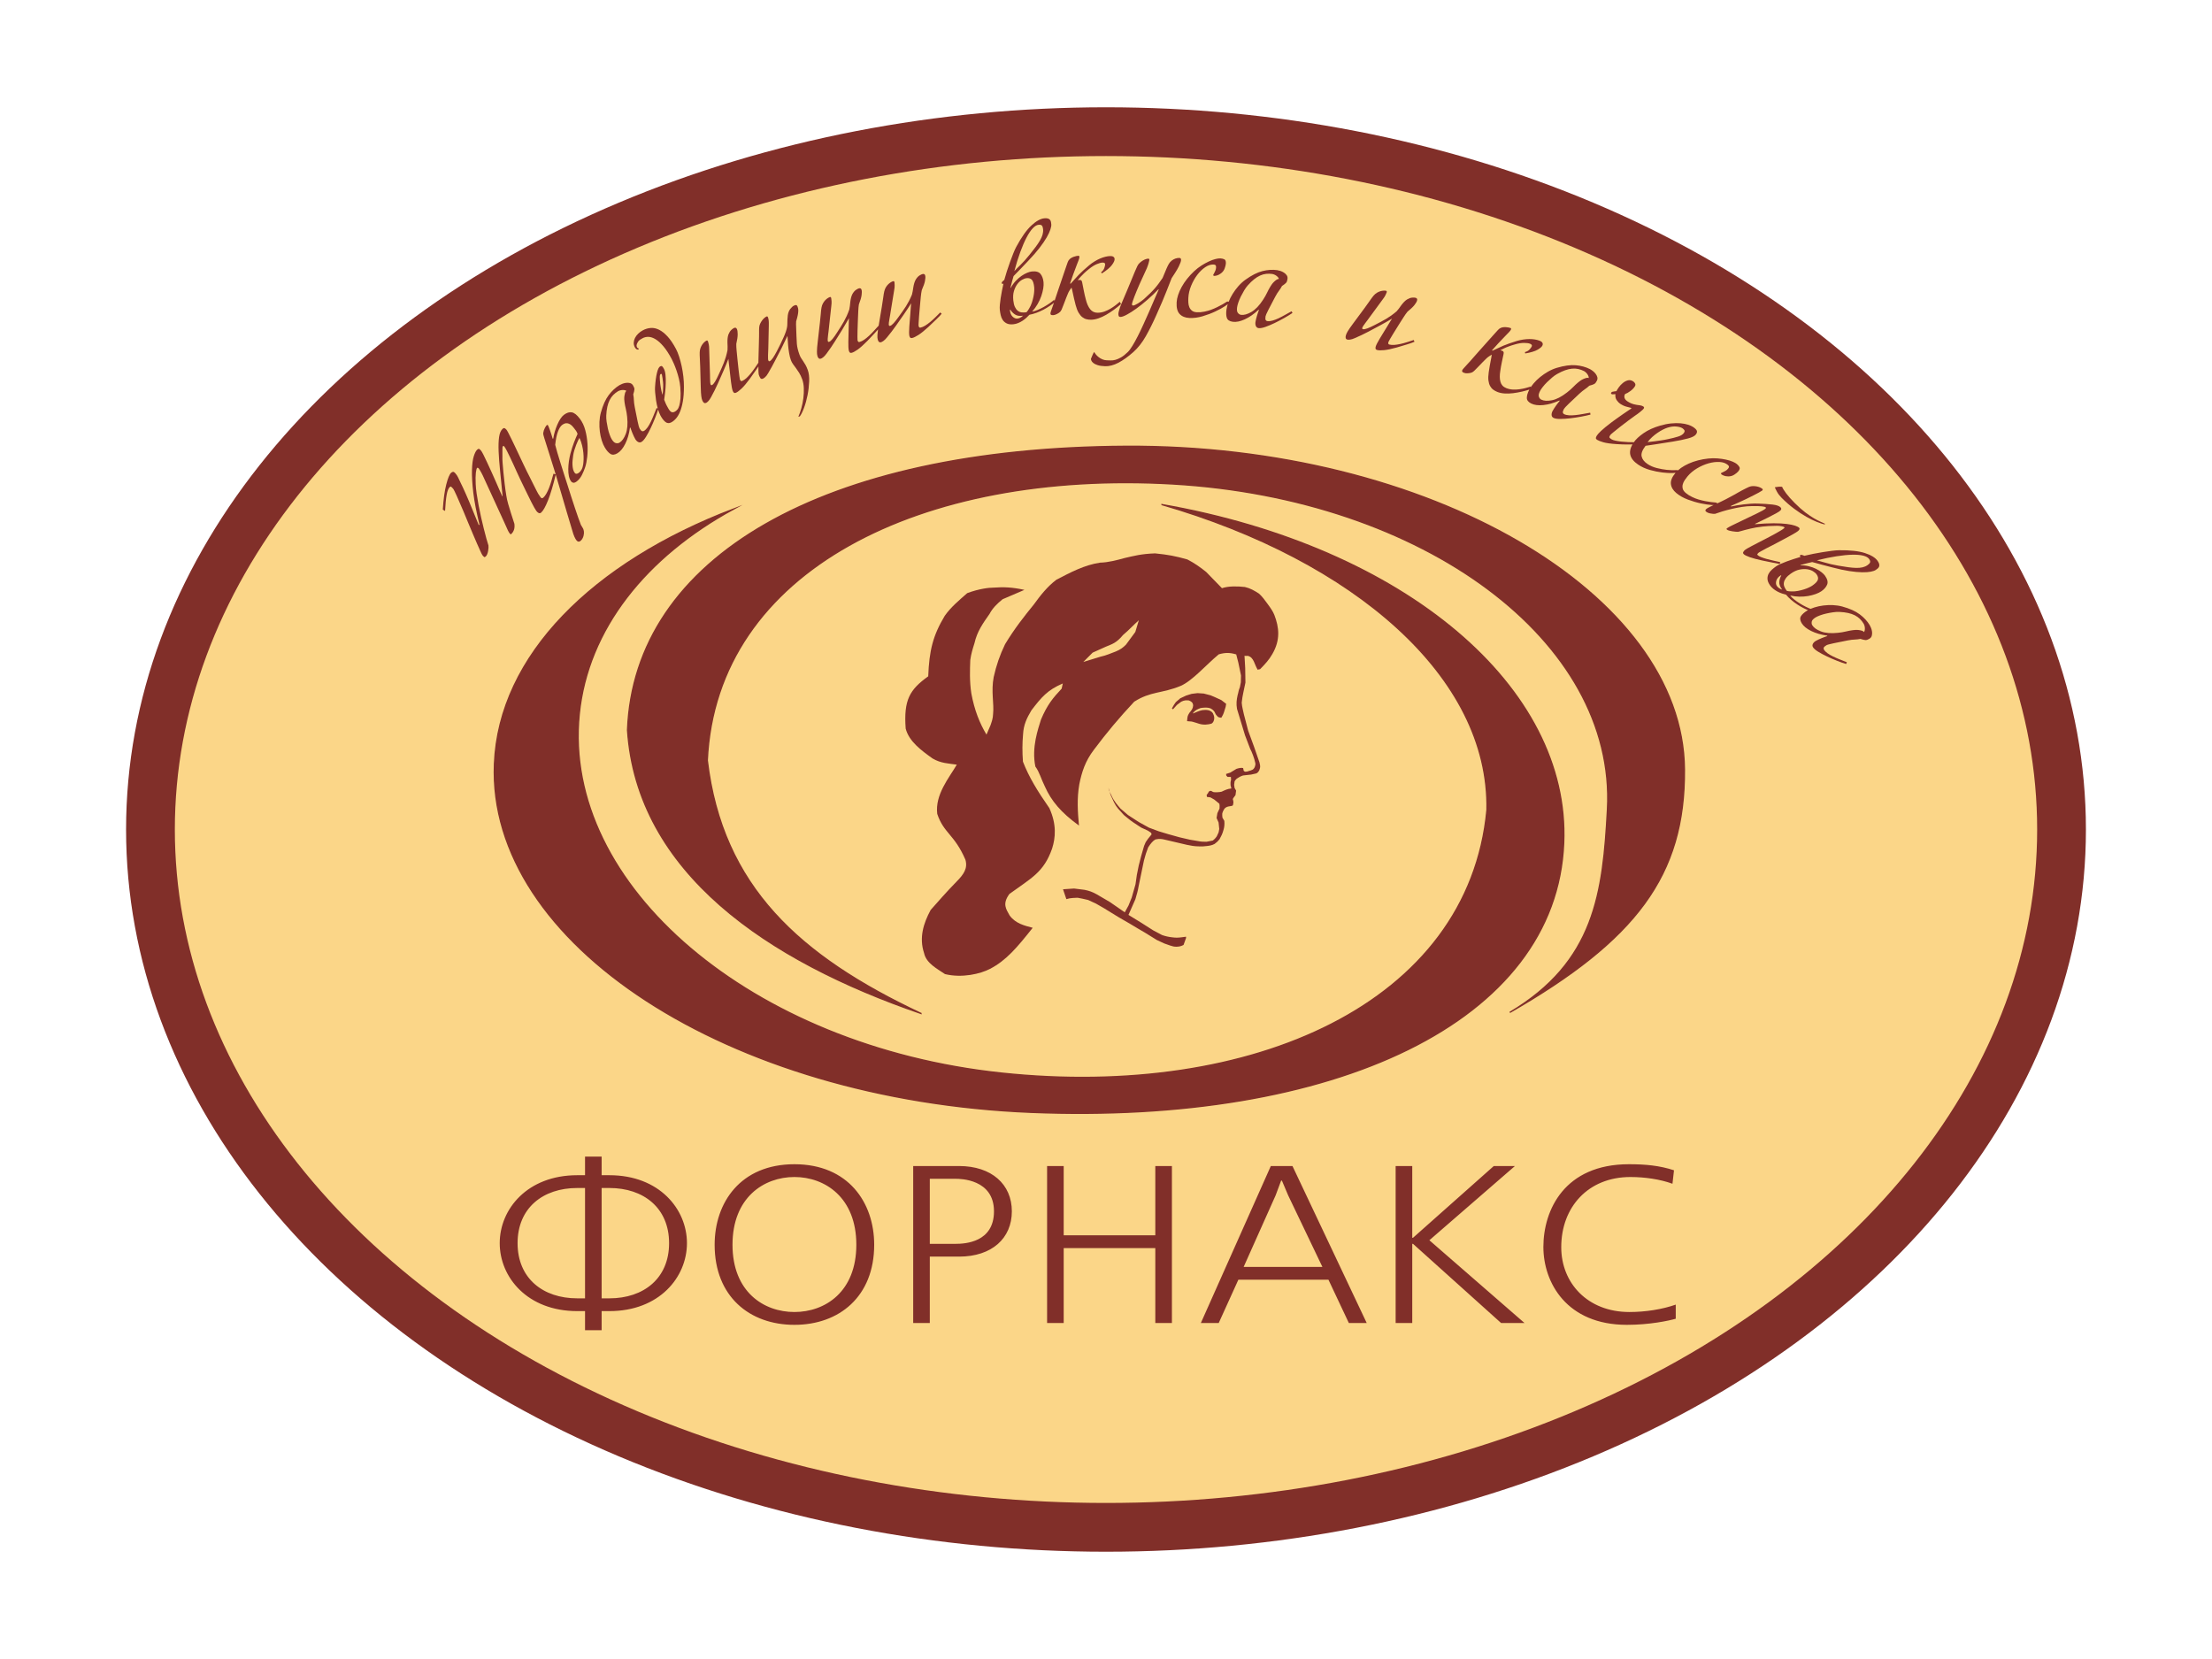 <?xml version="1.0" encoding="UTF-8"?>
<!DOCTYPE svg PUBLIC "-//W3C//DTD SVG 1.1//EN" "http://www.w3.org/Graphics/SVG/1.1/DTD/svg11.dtd">
<!-- Creator: CorelDRAW 2018 (64-Bit) -->
<svg xmlns="http://www.w3.org/2000/svg" xml:space="preserve" version="1.1" style="shape-rendering:geometricPrecision; text-rendering:geometricPrecision; image-rendering:optimizeQuality; fill-rule:evenodd; clip-rule:evenodd"
viewBox="0 0 472400 354300"
 xmlns:xlink="http://www.w3.org/1999/xlink">
 <defs>
  <style type="text/css">
   <![CDATA[
    .str1 {stroke:#812F29;stroke-width:281;stroke-miterlimit:22.926}
    .str0 {stroke:#812F29;stroke-width:10415;stroke-miterlimit:22.926}
    .fil1 {fill:#812F29}
    .fil0 {fill:#FBD688}
    .fil2 {fill:#812F29;fill-rule:nonzero}
   ]]>
  </style>
 </defs>
 <g>
  <g id="_2048389270176">
   <ellipse class="fil0 str0" cx="236200" cy="177150" rx="204067" ry="149031"/>
   <path class="fil1" d="M124941 247007l0 3974 -1669 0c-10639,0 -16551,7234 -16551,14511 0,7281 5912,14512 16551,14512l1669 0 0 4081 3546 0 0 -4081 1666 0c10643,0 16555,-7231 16555,-14512 0,-7277 -5912,-14511 -16555,-14511l-1666 0 0 -3974 -3546 0zm0 30269l-1669 0c-7308,0 -12736,-4262 -12736,-11784 0,-7518 5428,-11780 12736,-11780l1669 0 0 23564zm3546 -23564l1666 0c7309,0 12739,4262 12739,11780 0,7522 -5430,11784 -12739,11784l-1666 0 0 -23564zm24133 12118c0,11061 7471,17105 17036,17105 9568,0 17039,-6044 17039,-17105 0,-9006 -5537,-17195 -17039,-17195 -11502,0 -17036,8189 -17036,17195zm3815 0c0,-10059 6665,-14465 13221,-14465 6559,0 13224,4406 13224,14465 0,10055 -6665,14367 -13224,14367 -6556,0 -13221,-4312 -13221,-14367zm38590 -16811l0 33525 3547 0 0 -14177 6234 0c7043,0 11286,-3928 11286,-9674 0,-5746 -4299,-9674 -11286,-9674l-9781 0 0 0zm3547 2728l5537 0c966,0 8168,50 8168,6946 0,6609 -6128,6943 -8168,6943l-5537 0 0 -13889zm25048 -2728l0 33525 3546 0 0 -15999 19564 0 0 15999 3547 0 0 -33525 -3547 0 0 14799 -19564 0 0 -14799 -3546 0zm47780 0l-14942 33525 3815 0 4193 -9243 19242 0 4353 9243 3815 0 -15854 -33525 -4622 0 0 0zm2365 3112l1341 3162 7312 15277 -16824 0 6828 -15277 1181 -3162 162 0zm24292 -3112l0 33525 3547 0 0 -16908 162 0 18811 16908 5000 0 -20317 -17673 18273 -15852 -4515 0 -17252 15324 -162 0 0 -15324 -3547 0zm59820 29597c-2850,1006 -6449,1581 -9890,1581 -8974,0 -14564,-6227 -14564,-13842 0,-8571 5749,-14990 14780,-14990 3062,0 6343,479 8974,1438l325 -2875c-3065,-1006 -6074,-1294 -9621,-1294 -13758,0 -18273,9771 -18273,17674 0,7568 4943,16627 17842,16627 4837,0 8924,-872 10427,-1303l0 -3016z"/>
   <path class="fil1 str1" d="M248168 107769c52064,9130 87130,39127 85777,72231 -1566,38347 -49115,60192 -113781,57551 -64666,-2640 -116131,-36072 -114565,-74418 947,-23176 21058,-42981 51092,-54439 -18673,10180 -31163,25600 -32994,43839 -3677,36588 36869,71019 90258,76650 53389,5628 99735,-14827 103607,-56208 603,-28506 -28520,-53361 -69394,-65207l0 1z"/>
   <path class="fil1 str1" d="M196675 216428c-32706,-11246 -60619,-30069 -62654,-60520 1407,-36819 41675,-60245 106391,-60595 64716,-346 119037,31435 119315,69007 169,22707 -10471,36475 -37294,51895 18164,-10805 19911,-25485 20864,-43402 1915,-35947 -39265,-66369 -92861,-69456 -53595,-3085 -97507,18392 -99388,59032 3206,26976 19761,41859 45627,54039z"/>
   <path class="fil1" d="M264010 139753l453 1775 569 2722 -34 1453 -200 1034c-347,819 -294,1140 -482,1681 -231,1047 -334,1853 -137,2981l1712 5634 1109 2909c329,572 888,2000 1097,3050 35,315 -22,493 -103,737 -37,160 -240,485 -453,625l-447 188 -800 240 -393 25c-216,-109 -232,-137 -297,-206l-116 -575c-400,-118 -1012,38 -1431,172l-1319 803c-362,135 -540,191 -893,285l47 353 275 278 706 9c19,213 19,413 37,622 -131,362 -131,728 -115,1090l175 744 -606 103c-410,119 -672,210 -1016,375l-444 210c-365,128 -1590,175 -1828,68l-403 -231 -284 3c-366,135 -181,294 -694,856l60 422 749 103 813 460 1090 887 57 372 -19 672 -456 975 -172 1031 428 962 144 1388 -138 725 -394 853 -287 372c-153,190 -344,343 -556,515l-1356 266c-563,9 -1247,-22 -1810,-150l-1706 -291 -2237 -516 -2462 -687 -1969 -591 -2103 -784 -2175 -1203 -2293 -1490 -1606 -1375c-456,-503 -634,-766 -953,-1150 -378,-516 -641,-913 -881,-1447 -225,-428 -407,-875 -628,-1300l-116 -575 459 1547 744 1606c287,541 534,941 859,1319l1247 1384c650,494 1140,984 1931,1512l1737 1147 1444 666 688 453 118 340 -747 916 -515 744 -344 803 -628 2177 -516 2007 -403 2006 -287 2006 -800 2809 -688 1718 -803 1463 -3181 -2197 -2802 -1640c-954,-535 -1650,-769 -2603,-963l-2244 -281 -2362 162 718 2107 688 -172 715 -82 1003 -46 1041 203 1200 275 1684 778 1722 993 3003 1844 2684 1559 1656 994 1387 809 2525 1563 1572 734 1319 465c521,154 728,241 1315,244 587,-28 922,-78 1512,-381l532 -1475 0 -284 -922 122c-863,106 -1259,109 -2081,3 -709,-75 -1416,-235 -2125,-482l-1884 -999 -2644 -1682 -2640 -1621 1475 -3341c334,-1146 531,-1800 706,-2846l1122 -5416c256,-1015 531,-1890 909,-2827 519,-800 1034,-1422 1553,-1685 838,-184 1316,-109 1975,44l4759 1112c900,188 1562,316 2525,325 662,32 1184,4 1806,-84 547,-69 1012,-141 1578,-447 443,-328 731,-597 1034,-984 366,-659 634,-1181 841,-1959 196,-609 253,-1197 193,-1963 -137,-231 -272,-465 -406,-696 -63,-285 -28,-566 -44,-847 119,-500 206,-581 425,-991 197,-296 569,-484 875,-543 200,-47 512,-85 713,-128 118,-25 215,-60 274,-147l104 -569 -44 -403 -88 -325c3,-147 382,-572 572,-856l131 -966 -321 -562 -100 -669 100 -763c147,-231 287,-400 475,-571 456,-300 812,-504 1337,-669l1719 -191 856 -190c384,-53 572,-213 859,-669 122,-353 266,-631 191,-1144 -63,-450 -169,-759 -285,-1050l-956 -2768 -1297 -3550 -921 -3515c-153,-825 -385,-1447 -460,-2469 147,-1568 528,-2859 794,-4287l-50 -3112 -147 -2625c481,100 78,13 688,22 1362,284 1443,2009 2165,3012 134,-219 428,-34 559,-250 966,-975 1860,-1947 2528,-3140 1775,-3044 1447,-5715 435,-8353 -288,-743 -835,-1531 -1416,-2318 -581,-788 -1156,-1616 -1862,-2237 -972,-632 -1856,-1150 -3012,-1416 -1635,-181 -3485,-219 -4900,253l-3372 -3465c-1296,-1050 -2596,-1944 -4018,-2675 -2603,-731 -4081,-1009 -6896,-1294 -3056,113 -4509,547 -6444,978 -1762,482 -3565,963 -5287,1000 -3356,497 -6308,2072 -9343,3650 -1962,1478 -3443,3393 -4805,5271 -2132,2631 -4100,5106 -6153,8497 -1128,2340 -1859,4477 -2431,7015 -587,3043 103,5727 -125,7808 -25,1106 -325,1772 -550,2478l-866 2006c-1437,-2415 -2559,-5149 -3237,-8809 -394,-2615 -306,-4952 -222,-7130 178,-1309 516,-2381 891,-3569 566,-2518 1772,-4193 3222,-6271 687,-1269 1574,-2140 2784,-3128l4668 -2003c-2631,-572 -4400,-640 -6621,-478 -863,-9 -3050,222 -5603,1178 -1637,1453 -3475,2947 -4793,4840 -2537,4228 -3316,7415 -3531,12924 -3956,2838 -5265,5037 -4815,11159 712,2768 3387,4696 5740,6384 1778,1053 3478,1068 5177,1321 -1659,2838 -4680,6397 -4177,10515 1396,4168 3668,4337 6021,9793 534,1843 -378,3134 -1887,4662 -2178,2218 -3878,4200 -5537,6056 -1535,2840 -2510,5918 -1403,9236 471,2185 2865,3366 4459,4466 3690,903 7621,-78 9586,-1100 3478,-1794 5793,-4550 9149,-8787 -1718,-462 -3640,-884 -4921,-2625 -737,-1347 -1637,-2453 -53,-4602 4706,-3425 7330,-4606 9112,-9675 740,-2324 1003,-5171 -582,-8658 -2549,-3669 -4337,-6575 -5640,-9921 -153,-2097 -147,-3875 22,-5812 113,-2091 800,-3484 1784,-5147 2153,-2821 3466,-4362 6703,-5740l-241 1106c-1834,1959 -3065,3400 -4415,6603 -603,1981 -2047,5924 -1203,10030 891,1206 1262,2737 2034,4265 1369,3075 3422,5547 7278,8340 -253,-2865 -469,-5727 78,-8830 525,-2578 1247,-4918 3131,-7378 2706,-3615 5396,-6827 8590,-10242 3502,-2244 5927,-1725 9911,-3369 2516,-1087 5431,-4496 8146,-6746 1428,-397 2360,-391 3725,15l0 1zm-28954 482c1141,-238 2200,-716 3260,-1113 956,-403 1515,-809 2152,-1453l1994 -2706c250,-834 500,-1665 747,-2500 -1150,1022 -2141,2128 -3372,3150 -1428,1737 -2375,1950 -3640,2484l-2850 1281 -1993 1994 3702 -1138 0 1z"/>
   <path class="fil1" d="M250274 151296l428 -753 412 -600 935 -803 1247 -587 1174 -369 1272 -159 1331 90 1475 384 1053 450 1231 569c344,263 688,528 1031,791l-112 649c-119,385 -219,769 -359,1157 -213,640 -372,775 -560,1165 -309,-25 -500,-50 -753,-212 -184,-231 -450,-460 -531,-697 -175,-394 -325,-687 -981,-1066 -441,-165 -756,-196 -1250,-184 -316,13 -622,28 -934,97 -731,278 -1010,419 -1428,850 -97,84 -175,212 -213,309 397,-137 538,-218 956,-390 397,-153 685,-250 1075,-328 410,-44 825,-94 1391,40 475,181 719,366 878,660 316,612 272,943 262,1159 -43,312 -134,765 -581,1022 -425,112 -750,187 -1340,215 -713,-22 -966,-59 -1869,-372 -387,-90 -684,-240 -1090,-300l-910 -72c57,-459 32,-912 241,-1340 175,-344 309,-528 541,-791 184,-262 481,-581 512,-1237 -47,-662 -450,-863 -916,-1056 -537,-44 -946,-78 -1628,268l-921 694 -838 934 -231 -187 0 0z"/>
   <g id="_1977151821584">
    <path class="fil2" d="M118691 101313c-559,2334 -1109,4175 -1649,5528 -538,1353 -1022,2221 -1457,2612 -187,169 -381,197 -581,84 -200,-112 -365,-272 -493,-469 -97,-134 -241,-365 -429,-696 -187,-332 -396,-728 -631,-1191 -231,-462 -484,-972 -756,-1531 -272,-559 -553,-1138 -844,-1731 -209,-422 -440,-903 -696,-1441 -254,-540 -513,-1100 -779,-1678 -265,-581 -524,-1156 -784,-1728 -259,-571 -506,-1096 -737,-1568 -231,-475 -435,-885 -610,-1228 -175,-344 -303,-575 -387,-694 -97,-106 -172,-206 -225,-291 -53,-87 -128,-87 -222,-3 -94,85 -134,347 -119,785 16,437 16,918 4,1443 -16,285 -4,716 37,1303 38,588 97,1260 172,2022 75,763 165,1578 266,2450 103,872 221,1725 359,2553 75,518 206,1112 397,1784 190,669 384,1312 584,1928 197,612 369,1140 512,1587 144,444 222,685 232,725 62,503 31,935 -97,1294 -128,359 -325,659 -597,903 -66,59 -131,56 -191,-9 -96,-110 -181,-216 -253,-322 -72,-107 -150,-250 -237,-428 -88,-178 -191,-407 -309,-691 -122,-281 -285,-647 -494,-1094l-4219 -9196c-250,-578 -487,-1062 -703,-1453 -218,-390 -384,-665 -506,-825 -122,-137 -234,-181 -340,-134 -119,109 -216,456 -285,1044 -69,587 -81,1396 -31,2425 22,593 87,1278 200,2052 115,775 250,1594 412,2450 160,856 341,1719 538,2591 200,868 394,1687 584,2456 191,768 372,1465 547,2090 172,625 319,1116 441,1469 18,128 25,303 12,518 -12,219 -40,444 -84,682 -44,234 -106,456 -188,662 -81,209 -190,372 -325,494 -150,134 -256,168 -325,109 -65,-62 -165,-153 -303,-278 -59,-66 -137,-191 -231,-378 -91,-184 -194,-397 -303,-641 -109,-243 -219,-497 -334,-759 -116,-262 -225,-506 -328,-728 -275,-631 -582,-1344 -919,-2140 -338,-794 -675,-1594 -1009,-2403 -338,-807 -654,-1572 -950,-2294 -297,-722 -547,-1306 -757,-1753 -56,-119 -156,-343 -290,-672 -138,-328 -288,-668 -447,-1025 -163,-353 -316,-681 -459,-978 -147,-293 -250,-478 -310,-543 -256,-285 -412,-435 -478,-450 -62,-16 -140,19 -237,103 -281,256 -500,800 -653,1631 -153,834 -269,1993 -347,3478l-484 -294c140,-2200 384,-3984 734,-5346 347,-1363 697,-2200 1047,-2516 134,-122 268,-187 403,-200 137,-12 290,75 459,266 266,297 472,600 616,909 147,306 328,694 546,1153 153,303 325,666 522,1088 197,421 400,871 613,1353 212,478 428,975 643,1487 219,512 425,1009 616,1497 469,1140 956,2334 1469,3581l175 -10c-657,-2656 -1100,-4940 -1329,-6858 -224,-1919 -321,-3525 -284,-4813 34,-1287 163,-2284 388,-2984 222,-700 462,-1168 718,-1396 135,-122 250,-185 347,-185 94,-3 247,113 453,341 122,134 297,434 531,893 232,463 497,1016 797,1663 303,643 619,1334 953,2072 335,734 650,1446 947,2127 297,685 566,1300 800,1844 234,547 416,944 544,1194l59 -54c-181,-1909 -356,-3668 -522,-5277 -165,-1606 -275,-3028 -325,-4262 -50,-1238 -15,-2263 103,-3078 119,-816 369,-1394 747,-1734 175,-157 325,-200 450,-128 125,68 247,171 369,306 84,94 219,322 406,678 188,356 403,784 647,1284 244,500 509,1053 797,1659 290,606 578,1219 868,1838 288,618 578,1231 866,1837 291,606 550,1147 781,1622 131,250 325,634 588,1156 259,522 528,1056 799,1603 275,547 525,1041 750,1484 228,441 385,710 469,803 50,57 103,135 163,241 56,106 122,200 197,281 71,78 153,128 240,147 91,16 197,-28 316,-137 215,-194 428,-469 631,-825 206,-357 397,-760 575,-1213 178,-453 343,-937 500,-1456 156,-519 306,-1050 450,-1597l493 144 0 0zm5150 -11883c513,681 897,1487 1147,2424 250,935 406,1888 472,2863 62,975 47,1909 -47,2809 -94,900 -241,1653 -444,2259 -181,544 -412,1103 -700,1669 -287,568 -656,1021 -1103,1362 -291,216 -534,309 -731,275 -194,-34 -347,-122 -456,-269 -228,-303 -391,-690 -488,-1165 -94,-472 -137,-975 -128,-1503 9,-531 53,-1081 134,-1653 82,-572 191,-1113 325,-1625 247,-909 500,-1709 766,-2397 266,-687 519,-1293 759,-1815 -100,-288 -219,-519 -350,-691 -131,-175 -272,-362 -425,-565 -250,-335 -490,-578 -721,-735 -232,-153 -454,-246 -669,-278 -219,-31 -419,-9 -603,63 -185,68 -363,172 -538,303 -334,250 -628,725 -887,1418 -263,694 -456,1635 -584,2822 109,444 253,975 437,1597 184,622 394,1303 625,2050 231,743 484,1546 759,2409 275,859 557,1737 844,2634 259,825 519,1643 781,2459 263,812 516,1587 763,2322 246,734 478,1409 693,2031 219,619 413,1147 585,1587 40,81 109,200 212,350 103,150 194,309 275,475 69,153 119,350 156,594 38,247 10,562 -84,950 -134,487 -366,856 -700,1106 -116,87 -250,122 -403,100 -150,-22 -303,-135 -456,-338 -97,-128 -225,-356 -378,-684 -157,-325 -322,-819 -503,-1478 -410,-1328 -807,-2653 -1188,-3975 -334,-1134 -693,-2356 -1078,-3668 -387,-1309 -747,-2531 -1078,-3665 -193,-650 -372,-1241 -537,-1775 -166,-534 -328,-1053 -491,-1556 -162,-500 -322,-1016 -481,-1544 -159,-528 -344,-1109 -553,-1747 -156,-540 -328,-1087 -516,-1637 -187,-550 -268,-928 -240,-1131 53,-381 168,-734 343,-1059 175,-325 300,-516 372,-569 56,-44 107,-75 150,-97 41,-19 88,7 144,78 31,44 84,160 156,344 69,184 156,413 263,687 103,275 206,575 309,910 103,331 197,643 284,940l125 -59c66,-456 172,-941 319,-1450 150,-509 328,-1000 528,-1472 203,-469 425,-890 666,-1265 240,-375 490,-660 750,-857 609,-459 1178,-637 1706,-537 531,100 1103,556 1712,1369zm-87 4087c-85,128 -191,328 -319,593 -128,269 -256,569 -388,910 -134,337 -259,703 -378,1103 -122,396 -209,784 -262,1165 -47,331 -88,669 -122,1013 -38,343 -44,681 -25,1006 19,328 62,634 131,922 69,287 191,550 366,781 197,259 500,237 903,-69 203,-153 387,-375 553,-669 162,-293 278,-671 340,-1128 41,-278 66,-628 82,-1046 12,-419 -3,-878 -50,-1378 -47,-497 -135,-1022 -266,-1572 -128,-547 -319,-1094 -566,-1631l1 0zm16845 -6222c-163,541 -387,1178 -675,1913 -291,734 -603,1456 -937,2165 -335,710 -675,1344 -1019,1897 -344,556 -662,922 -956,1100 -234,140 -472,150 -713,31 -240,-119 -450,-328 -628,-622 -93,-156 -193,-350 -300,-581 -109,-231 -209,-462 -306,-690 -94,-228 -181,-450 -259,-669 -75,-219 -138,-397 -182,-541l-93 57c-175,1290 -503,2424 -988,3399 -481,978 -1040,1660 -1678,2041 -590,356 -1090,403 -1500,140 -412,-259 -809,-709 -1190,-1346 -253,-419 -475,-928 -663,-1522 -187,-597 -325,-1228 -409,-1897 -84,-668 -112,-1350 -84,-2043 28,-694 128,-1369 306,-2025 431,-1572 987,-2809 1669,-3719 684,-906 1453,-1615 2306,-2131 156,-90 362,-190 618,-290 257,-100 528,-169 816,-203 284,-35 559,-16 828,56 266,75 478,243 634,506 103,172 178,322 225,453 47,131 69,262 63,390 -7,132 -32,285 -75,460 -44,175 -100,378 -172,609 81,419 125,819 134,1203 10,388 72,884 185,1494 231,1193 434,2215 615,3059 178,843 316,1343 410,1500 206,340 381,537 528,587 143,50 281,38 403,-37 281,-169 543,-429 790,-775 244,-350 475,-747 694,-1197 216,-447 425,-928 625,-1438 200,-512 400,-1009 600,-1487l378 153 0 0zm-6824 -3802c-97,-91 -225,-150 -391,-175 -166,-29 -338,-35 -522,-22 -181,12 -350,47 -509,100 -160,53 -269,100 -331,134 -404,244 -757,519 -1060,828 -300,309 -556,669 -762,1078 -210,409 -375,884 -494,1425 -122,537 -200,1166 -234,1884 -19,391 9,831 78,1319 72,484 159,965 266,1443 106,475 234,916 384,1322 147,410 294,728 434,963 297,496 597,778 900,840 303,60 563,25 778,-103 528,-319 972,-941 1328,-1862 353,-922 453,-2128 297,-3622 -66,-637 -159,-1209 -284,-1718 -125,-507 -219,-985 -278,-1435 -29,-153 -47,-353 -57,-600 -12,-246 0,-493 35,-734 34,-244 81,-462 143,-659 63,-194 157,-332 279,-407l0 1zm10574 -9009c246,465 475,1019 681,1656 206,641 387,1319 544,2037 156,719 278,1460 365,2225 88,766 128,1506 122,2231 0,1191 -78,2225 -231,3097 -153,872 -353,1603 -603,2200 -247,593 -531,1071 -850,1437 -322,366 -656,641 -1009,828 -466,247 -885,219 -1263,-84 -375,-303 -725,-757 -1050,-1366 -231,-431 -425,-947 -584,-1537 -163,-594 -284,-1178 -369,-1763 -84,-581 -143,-1121 -187,-1624 -41,-504 -47,-885 -22,-1144 75,-1209 209,-2216 400,-3015 190,-800 422,-1272 694,-1419 178,-94 315,-100 418,-22 107,78 235,263 388,550 169,322 281,753 334,1300 56,547 75,1131 56,1756 -15,628 -56,1253 -122,1884 -65,632 -137,1181 -215,1656 69,166 134,328 197,482 50,137 106,265 162,390 53,125 100,219 135,285 153,287 293,540 418,762 128,219 260,397 391,531 134,135 278,210 434,232 153,21 334,-26 544,-135 175,-94 350,-237 525,-434 172,-194 315,-488 428,-875 109,-388 194,-900 247,-1531 53,-635 37,-1435 -41,-2397 -50,-594 -147,-1194 -297,-1800 -147,-609 -319,-1187 -506,-1734 -187,-547 -375,-1037 -566,-1472 -187,-434 -343,-762 -462,-987 -603,-1134 -1194,-2044 -1772,-2722 -578,-681 -1131,-1181 -1662,-1503 -531,-325 -1028,-497 -1491,-519 -465,-18 -887,72 -1271,275 -210,113 -404,225 -588,344 -184,119 -334,281 -450,488 -172,297 -262,522 -269,681 -9,159 22,303 88,431 69,125 131,184 188,175 56,-9 106,28 150,106 49,97 37,166 -44,210 -66,34 -175,15 -338,-53 -159,-69 -297,-216 -418,-441 -169,-319 -247,-647 -232,-984 19,-338 103,-666 263,-988 159,-318 381,-625 672,-909 287,-287 625,-534 1009,-737 544,-291 1106,-457 1691,-500 584,-44 1174,84 1774,381 600,297 1200,772 1806,1428 603,653 1200,1534 1788,2637l0 0zm-3259 5399c-129,69 -191,313 -185,732 6,415 41,874 103,1378 63,499 141,978 238,1428 97,453 169,746 222,884 59,-197 100,-450 122,-756 18,-310 34,-632 40,-966 10,-331 0,-659 -31,-984 -28,-322 -66,-606 -109,-847 -57,-259 -97,-491 -122,-690 -25,-204 -119,-263 -278,-179zm21285 -2296c-184,356 -475,815 -878,1378 -400,565 -859,1212 -1375,1943 -675,919 -1259,1610 -1750,2075 -493,463 -881,756 -1165,878 -216,91 -375,91 -475,-6 -100,-97 -178,-209 -235,-344 -71,-165 -137,-418 -203,-756 -65,-337 -122,-716 -171,-1137 -54,-422 -104,-869 -157,-1341 -50,-469 -103,-928 -156,-1381 -44,-334 -81,-641 -109,-913 -25,-274 -53,-515 -82,-718 -18,-228 -37,-438 -59,-625 -328,847 -694,1731 -1091,2650 -340,775 -728,1649 -1162,2621 -434,972 -912,1935 -1437,2884 -219,410 -428,710 -622,900 -194,191 -344,307 -444,350 -331,141 -600,-22 -797,-487 -50,-119 -93,-247 -134,-388 -41,-140 -75,-322 -100,-547 -28,-228 -53,-506 -75,-840 -25,-334 -41,-766 -47,-1297l-106 -4003c-19,-740 -44,-1384 -82,-1931 -34,-546 -43,-990 -31,-1331 13,-340 72,-653 181,-934 107,-281 238,-528 394,-744 153,-212 316,-390 481,-528 169,-140 310,-234 429,-284 115,-50 212,16 290,200 41,141 94,344 160,612 62,269 96,660 96,1172l141 4578c13,172 22,400 25,684 3,284 6,575 13,869 6,290 15,547 31,768 15,219 34,357 53,407 28,65 62,131 100,193 34,63 113,72 228,22 184,-78 397,-319 644,-715 244,-400 497,-894 762,-1478 235,-513 444,-972 628,-1375 182,-403 350,-797 500,-1188 150,-387 288,-793 416,-1212 128,-419 250,-906 365,-1469 22,-228 29,-481 19,-762 -12,-281 -22,-572 -31,-872 -9,-303 0,-603 31,-900 31,-300 91,-575 178,-831 175,-428 378,-750 610,-966 234,-218 443,-365 625,-443 84,-35 184,-44 300,-25 118,21 215,122 293,306 97,234 150,597 150,1087 3,491 -97,1175 -297,2047 -9,397 13,881 69,1450 53,569 106,1125 163,1675 28,203 62,544 106,1018 44,472 97,954 156,1441 56,487 113,931 166,1334 53,400 93,635 122,700 118,285 271,388 456,309 315,-134 625,-337 922,-612 296,-275 593,-594 893,-956 300,-363 591,-753 878,-1172 285,-416 569,-831 844,-1244l353 204 0 0zm7962 -12090c44,119 81,244 109,378 29,135 41,313 38,538 -6,225 -41,512 -106,862 -66,353 -182,800 -350,1344 -32,397 -28,893 6,1490 31,594 53,1141 59,1641 10,441 38,997 85,1662 50,669 234,1434 550,2306 112,307 234,566 372,775 134,213 281,435 443,666 160,231 322,490 485,778 162,287 321,644 478,1072 240,662 343,1484 303,2465 -41,978 -156,1956 -350,2934 -194,978 -444,1881 -753,2706 -306,825 -603,1428 -894,1803l-315 84c234,-528 446,-1137 640,-1824 194,-688 335,-1397 428,-2125 91,-728 125,-1444 100,-2150 -25,-703 -140,-1337 -343,-1900 -194,-528 -407,-981 -641,-1359 -234,-378 -465,-719 -690,-1022 -229,-306 -438,-591 -632,-856 -193,-269 -347,-556 -456,-863 -156,-425 -284,-934 -381,-1525 -100,-590 -172,-1159 -216,-1703 -56,-634 -100,-1284 -131,-1949 -391,837 -809,1703 -1253,2599 -400,763 -841,1616 -1325,2566 -484,950 -997,1878 -1534,2787 -234,413 -459,709 -675,884 -219,175 -369,278 -453,310 -238,84 -413,56 -522,-88 -113,-141 -228,-384 -353,-725 -44,-118 -72,-428 -88,-922 -18,-496 -18,-1121 -6,-1881l106 -4002c16,-547 25,-994 32,-1344 9,-350 9,-638 6,-856 -3,-222 -3,-410 0,-566 0,-153 6,-322 19,-500 9,-290 78,-572 203,-840 122,-266 272,-513 441,-738 168,-225 340,-409 521,-553 178,-143 328,-234 447,-278 119,-44 213,28 281,216 63,172 110,390 141,659 28,269 38,647 22,1134l-100 4581c3,269 -6,550 -28,838 -22,287 -31,559 -35,822 0,259 0,487 4,678 0,193 15,325 40,390 25,69 53,134 88,200 31,66 109,78 228,34 187,-68 412,-297 678,-681 265,-387 543,-865 840,-1434 531,-1025 1006,-1994 1416,-2906 412,-912 668,-1656 765,-2231 41,-209 63,-456 63,-747 0,-291 9,-587 22,-890 15,-307 40,-603 78,-897 37,-294 109,-566 212,-816 119,-256 219,-431 300,-528 78,-97 203,-234 372,-412 109,-116 222,-207 334,-266 116,-63 213,-106 297,-138 122,-43 232,-49 328,-18 97,34 182,140 250,331l0 0z"/>
    <path class="fil2" d="M187926 69837c-231,326 -584,741 -1059,1244 -478,503 -1022,1081 -1634,1734 -797,813 -1472,1416 -2022,1809 -553,391 -978,625 -1275,707 -228,62 -384,37 -472,-72 -84,-110 -144,-231 -184,-372 -47,-175 -78,-435 -94,-778 -19,-344 -22,-725 -12,-1150 6,-425 18,-875 34,-1347 12,-475 25,-937 34,-1390 3,-338 10,-647 22,-922 9,-275 16,-516 16,-722 15,-228 25,-437 31,-628 -447,797 -928,1618 -1450,2472 -447,721 -953,1534 -1519,2434 -565,903 -1171,1790 -1821,2659 -275,372 -522,640 -741,803 -222,162 -384,256 -487,284 -350,94 -594,-103 -725,-593 -32,-122 -56,-257 -78,-400 -19,-147 -28,-332 -22,-560 3,-225 19,-506 40,-840 25,-334 69,-766 135,-1291l453 -3977c84,-738 147,-1378 191,-1925 40,-547 90,-988 153,-1322 59,-334 162,-634 306,-900 147,-262 309,-490 493,-681 185,-191 369,-344 554,-456 184,-116 340,-191 462,-225 122,-32 209,47 259,240 22,144 44,357 72,628 25,275 3,666 -65,1175l-497 4553c-13,172 -35,400 -72,681 -38,281 -75,569 -110,859 -34,291 -59,547 -75,769 -15,219 -15,356 -3,410 19,68 41,137 69,206 28,65 103,84 225,50 194,-50 438,-257 738,-619 296,-359 615,-812 959,-1356 303,-475 575,-900 812,-1272 238,-375 460,-744 663,-1106 203,-366 397,-747 581,-1144 184,-397 372,-865 565,-1406 54,-219 97,-469 125,-750 25,-278 57,-568 91,-868 31,-300 84,-594 156,-888 72,-291 169,-556 294,-797 228,-400 475,-690 737,-872 260,-184 488,-299 678,-353 88,-21 188,-15 303,19 113,35 194,150 247,344 66,244 63,609 -3,1097 -65,487 -259,1150 -581,1987 -62,391 -106,872 -131,1444 -28,568 -50,1131 -72,1681 0,206 -13,547 -38,1022 -22,475 -37,959 -47,1450 -9,490 -15,937 -18,1343 -7,403 0,641 21,713 79,297 216,422 407,368 334,-90 665,-250 1000,-478 331,-231 672,-506 1018,-822 347,-318 691,-665 1031,-1037 341,-372 678,-747 1013,-1116l319 250 0 0zm13177 -2834c-250,313 -625,707 -1125,1185 -503,478 -1075,1025 -1722,1646 -837,769 -1543,1338 -2115,1700 -572,363 -1009,575 -1309,641 -232,47 -388,15 -466,-97 -81,-113 -134,-241 -165,-381 -38,-178 -57,-438 -54,-781 0,-344 16,-729 47,-1150 32,-425 66,-872 103,-1344 38,-472 75,-934 110,-1387 22,-338 43,-644 69,-919 25,-272 43,-513 56,-719 25,-228 43,-437 59,-625 -484,769 -1009,1566 -1575,2391 -484,696 -1031,1481 -1643,2353 -610,871 -1266,1724 -1959,2559 -294,359 -554,612 -782,762 -228,150 -397,238 -503,259 -353,75 -584,-134 -690,-631 -25,-125 -44,-259 -57,-406 -12,-144 -12,-331 7,-556 15,-225 43,-506 84,-841 41,-331 109,-759 203,-1278l659 -3949c125,-732 219,-1369 291,-1913 69,-544 144,-981 222,-1312 78,-332 197,-625 353,-881 159,-257 338,-475 531,-657 191,-178 385,-321 575,-428 191,-106 347,-171 472,-197 125,-28 206,57 250,254 13,143 25,356 34,631 13,275 -28,665 -124,1168l-738 4522c-19,172 -53,397 -106,675 -50,281 -103,565 -150,853 -50,290 -91,544 -119,762 -25,219 -34,356 -22,410 13,72 35,140 57,209 25,69 100,91 221,62 197,-40 453,-234 769,-578 316,-346 659,-781 1028,-1303 331,-459 622,-871 881,-1231 257,-359 497,-715 719,-1068 219,-354 434,-725 637,-1110 207,-387 419,-847 641,-1375 66,-218 119,-465 163,-743 43,-279 87,-566 137,-863 47,-300 113,-590 200,-878 87,-287 200,-547 338,-781 250,-388 509,-666 781,-834 268,-169 503,-272 697,-316 90,-19 187,-6 299,34 110,41 188,160 229,357 53,246 34,612 -60,1096 -90,482 -319,1135 -681,1953 -84,388 -156,866 -213,1434 -53,569 -106,1128 -156,1675 -12,207 -43,547 -90,1022 -47,472 -88,953 -122,1444 -38,490 -66,934 -91,1340 -28,403 -31,641 -15,713 62,300 193,431 387,390 338,-72 678,-215 1022,-428 344,-212 697,-468 1059,-765 366,-300 725,-628 1084,-981 363,-357 719,-710 1069,-1063l309 269 0 0zm23411 -19120c28,272 -32,641 -185,1113 -150,471 -415,1037 -790,1696 -378,660 -894,1413 -1544,2256 -650,844 -1459,1772 -2428,2784 -490,528 -1012,1075 -1565,1644 -550,569 -1066,1097 -1541,1584 -112,341 -203,669 -281,984 -63,263 -134,541 -213,832 -78,290 -137,522 -175,687l82 -6c290,-544 637,-1025 1037,-1450 403,-425 812,-784 1228,-1075 416,-287 822,-512 1216,-675 393,-159 724,-253 996,-281 881,-94 1503,78 1860,516 356,437 571,1024 649,1765 41,378 19,828 -62,1347 -84,518 -222,1062 -419,1631 -193,565 -459,1137 -790,1709 -331,572 -719,1100 -1159,1584 325,-34 703,-140 1140,-325 437,-181 878,-396 1328,-643 447,-250 872,-513 1272,-791 397,-278 722,-531 972,-759l84 537c-303,250 -656,516 -1065,797 -410,281 -850,544 -1325,797 -475,250 -972,469 -1491,662 -515,191 -1018,328 -1500,416 -181,203 -393,416 -643,644 -250,225 -525,437 -822,634 -300,194 -616,359 -947,494 -334,137 -672,222 -1013,256 -578,62 -1049,3 -1415,-178 -366,-182 -650,-425 -856,-731 -206,-307 -350,-657 -438,-1047 -87,-394 -150,-769 -187,-1131 -32,-288 -28,-647 9,-1082 38,-431 94,-896 169,-1396 75,-503 165,-1022 272,-1563 109,-540 218,-1062 328,-1565 -222,150 -344,109 -369,-125 -12,-128 72,-263 259,-410 63,-81 157,-153 279,-221 156,-582 343,-1213 565,-1894 222,-678 447,-1341 681,-1984 232,-644 460,-1247 685,-1809 225,-563 434,-1025 631,-1394 1115,-2069 2184,-3581 3203,-4534 1022,-956 1946,-1478 2778,-1566 340,-34 612,-18 812,54 197,68 347,171 444,309 93,134 156,284 181,444 28,162 47,315 62,459l1 0zm-1750 1059c-38,-362 -122,-615 -257,-765 -134,-150 -374,-210 -715,-172 -397,41 -812,294 -1247,759 -434,466 -872,1119 -1312,1959 -441,838 -885,1866 -1331,3078 -447,1216 -875,2581 -1278,4103 309,-344 746,-787 1309,-1328 562,-544 1190,-1244 1884,-2100 500,-619 944,-1184 1328,-1700 381,-512 703,-990 956,-1424 256,-438 441,-854 553,-1250 113,-394 150,-782 110,-1160l0 0zm-1897 12399c-81,-793 -253,-1328 -509,-1603 -257,-271 -628,-384 -1116,-334 -306,34 -641,156 -1000,366 -362,212 -690,515 -987,912 -294,394 -532,881 -707,1456 -178,575 -225,1250 -143,2025 59,559 172,1016 334,1372 166,356 369,631 609,825 238,193 516,312 828,350 316,40 660,31 1038,-25 197,-203 387,-469 572,-800 250,-410 446,-834 590,-1278 144,-444 259,-875 344,-1294 84,-418 134,-803 153,-1153 15,-347 15,-622 -6,-819l0 0zm-2369 6075c-737,115 -1315,28 -1737,-256 -422,-282 -756,-632 -1000,-1044l-78 37c31,635 216,1116 550,1447 334,328 684,475 1044,438 162,-19 318,-57 465,-119 150,-63 285,-134 403,-219 135,-87 253,-181 353,-284zm20902 -2484c-481,428 -991,834 -1528,1225 -538,390 -1081,743 -1628,1062 -547,319 -1097,572 -1647,762 -550,191 -1069,291 -1559,300 -344,7 -675,-28 -994,-106 -319,-75 -622,-225 -906,-447 -285,-222 -550,-537 -791,-950 -243,-415 -453,-953 -628,-1621 -272,-1066 -462,-1875 -572,-2425 -109,-553 -212,-991 -309,-1316 -141,203 -278,400 -412,594 -132,191 -269,462 -407,809 -122,272 -234,553 -340,835 -103,284 -197,534 -285,753 -106,256 -200,503 -287,740 -156,419 -281,734 -378,947 -97,209 -206,378 -331,506 -144,150 -372,303 -685,463 -315,159 -581,240 -800,243 -215,3 -365,-18 -450,-72 -81,-53 -124,-153 -128,-296 0,-91 41,-266 128,-519 85,-256 235,-678 441,-1259 103,-275 194,-532 272,-769 78,-238 156,-475 231,-709 78,-238 160,-485 247,-741 84,-256 181,-538 284,-850 416,-1203 775,-2269 1088,-3200 309,-931 534,-1587 672,-1971 122,-347 225,-644 312,-891 85,-244 200,-444 344,-591 106,-128 244,-243 416,-346 168,-104 349,-188 537,-254 191,-68 375,-121 556,-159 182,-41 335,-62 463,-62 125,-3 190,96 193,293 3,128 -56,357 -178,685 -122,328 -243,640 -365,931 -294,769 -563,1484 -806,2150 -241,665 -457,1290 -647,1874l137 25c319,-349 613,-678 881,-981 266,-303 547,-606 841,-912 294,-303 619,-619 978,-941 356,-325 775,-690 1259,-1096 356,-297 731,-569 1128,-810 394,-244 791,-450 1184,-619 397,-171 782,-299 1150,-387 372,-91 700,-134 991,-141 75,0 165,3 272,10 109,6 215,31 315,75 100,43 188,109 263,200 75,90 112,215 115,378 7,309 -190,731 -590,1262 -400,534 -1110,1125 -2131,1778l-169 -241c341,-259 572,-562 690,-909 122,-347 182,-612 179,-793 -4,-254 -188,-378 -550,-372 -310,6 -725,118 -1247,334 -522,219 -1078,569 -1669,1050 -394,315 -737,612 -1031,890 -294,275 -541,525 -734,747 -232,257 -438,497 -616,719l163 -3c37,0 84,-6 137,-16 53,-9 100,-15 134,-15 91,-3 188,28 288,87 103,63 172,203 212,419 100,506 213,1090 344,1750 128,659 272,1278 425,1856 216,903 528,1612 937,2134 407,519 957,772 1644,759 491,-9 962,-93 1412,-256 450,-162 878,-366 1282,-606 403,-244 775,-497 1115,-756 341,-260 634,-500 884,-722l254 484 0 1zm12830 -9399c-9,271 -172,731 -484,1371 -216,428 -466,866 -753,1309 -288,444 -547,841 -778,1197 -119,303 -263,672 -432,1100 -171,431 -378,963 -628,1597 -250,637 -556,1387 -921,2256 -369,869 -816,1890 -1347,3068 -691,1557 -1416,3010 -2181,4363 -763,1353 -1650,2484 -2663,3390 -1125,997 -2190,1756 -3196,2284 -1006,528 -1956,775 -2844,744 -653,-22 -1181,-100 -1584,-232 -403,-131 -712,-284 -925,-453 -209,-171 -350,-340 -416,-506 -68,-165 -100,-293 -96,-384 78,-178 175,-406 284,-684 109,-278 241,-541 394,-788 84,147 212,322 375,528 165,206 362,400 593,578 228,182 491,338 788,466 294,128 606,197 931,209 272,10 563,19 869,28 309,13 640,-31 1000,-128 356,-97 753,-268 1187,-515 434,-247 916,-625 1441,-1135 303,-297 634,-743 1000,-1340 365,-594 749,-1284 1146,-2069 400,-784 803,-1621 1206,-2515 404,-894 800,-1787 1197,-2681 394,-894 763,-1753 1110,-2575 346,-822 665,-1556 962,-2197l-81 -31c-716,756 -1488,1491 -2309,2206 -825,716 -1613,1344 -2366,1891 -756,546 -1440,984 -2062,1315 -619,335 -1082,494 -1391,485 -181,-7 -297,-82 -347,-219 -50,-138 -72,-297 -62,-478 3,-125 37,-306 100,-541 62,-234 137,-484 228,-753 91,-268 197,-544 316,-818 118,-279 228,-535 325,-766 278,-644 574,-1341 890,-2094 316,-749 613,-1465 891,-2143 278,-681 531,-1294 759,-1841 228,-543 400,-934 519,-1165 115,-269 284,-503 500,-703 215,-203 443,-375 684,-522 240,-144 472,-250 690,-316 222,-65 394,-93 522,-90 128,6 188,106 182,306 -25,144 -72,356 -147,634 -72,279 -200,641 -378,1091 -588,1265 -1119,2428 -1591,3481 -197,447 -390,900 -578,1356 -188,456 -359,875 -506,1262 -150,385 -272,719 -363,1007 -90,287 -140,484 -143,593 -3,91 9,157 34,194 25,34 94,66 200,88 91,3 234,-38 428,-122 194,-85 400,-194 622,-332 225,-137 447,-290 672,-453 222,-165 418,-318 587,-456 503,-453 950,-868 1334,-1247 385,-375 732,-740 1032,-1093 303,-353 584,-706 840,-1059 259,-354 522,-725 788,-1116l831 -1984c178,-413 343,-750 500,-1019 153,-265 362,-503 622,-712 521,-400 1074,-588 1652,-569 238,9 350,159 341,447l0 0zm10183 9221c-3,71 -272,284 -809,637 -534,353 -1219,728 -2047,1119 -828,393 -1734,734 -2721,1028 -988,293 -1935,418 -2841,368 -887,-43 -1575,-325 -2065,-843 -491,-516 -706,-1344 -647,-2484 25,-488 131,-1016 316,-1578 181,-563 434,-1135 756,-1716 322,-584 709,-1162 1165,-1737 460,-575 963,-1122 1516,-1638 497,-462 1018,-868 1562,-1212 547,-344 1075,-634 1584,-869 513,-237 981,-409 1403,-512 425,-106 772,-150 1044,-137 306,15 584,81 834,193 247,113 360,413 335,903 -16,253 -97,594 -244,1022 -150,428 -416,787 -794,1075 -322,237 -615,390 -881,459 -269,69 -466,97 -591,91 -90,-3 -159,-63 -209,-175l303 -581c163,-319 256,-557 281,-710 28,-153 44,-275 47,-362 13,-200 -22,-347 -100,-444 -75,-94 -222,-147 -440,-159 -579,-28 -1175,162 -1788,575 -612,412 -1175,959 -1693,1640 -516,681 -950,1453 -1303,2316 -357,862 -557,1728 -600,2596 -19,310 -16,641 0,994 18,356 87,681 209,981 119,294 306,547 559,750 253,203 607,319 1060,341 525,28 1062,-16 1612,-135 553,-115 994,-237 1328,-365 519,-191 991,-391 1422,-606 428,-213 797,-407 1106,-582 309,-175 547,-321 716,-440 171,-119 275,-175 309,-172 72,3 150,16 231,37 78,22 106,132 75,332l0 0zm13615 2077c-466,319 -1041,672 -1728,1063 -688,387 -1384,753 -2091,1094 -706,340 -1368,618 -1984,834 -615,215 -1097,297 -1437,250 -269,-38 -459,-178 -572,-425 -113,-244 -144,-538 -97,-878 25,-178 69,-394 131,-641 63,-247 128,-490 200,-728 69,-237 144,-465 219,-681 75,-219 144,-397 200,-538l-109 -12c-950,891 -1919,1565 -2906,2022 -991,456 -1853,631 -2591,528 -681,-97 -1100,-375 -1256,-835 -153,-462 -181,-1062 -75,-1796 66,-488 216,-1019 444,-1600 228,-581 518,-1159 875,-1731 356,-575 762,-1122 1218,-1644 460,-522 963,-981 1513,-1378 1325,-950 2537,-1562 3637,-1840 1103,-275 2147,-344 3134,-204 181,26 400,79 666,163 262,81 515,200 759,353 244,153 447,341 606,566 163,225 222,487 178,793 -28,197 -65,363 -109,494 -47,131 -113,244 -200,344 -88,97 -203,200 -347,306 -144,109 -315,231 -519,369 -196,375 -415,715 -649,1018 -238,306 -504,731 -797,1278 -575,1072 -1056,1994 -1447,2762 -394,769 -600,1244 -625,1422 -56,397 -44,660 38,791 84,128 196,206 340,225 322,47 691,9 1100,-107 409,-115 841,-281 1291,-490 453,-213 915,-453 1393,-725 478,-272 944,-531 1400,-778l197 356 0 0zm-2909 -7249c-19,-131 -81,-259 -194,-384 -109,-125 -240,-238 -390,-344 -150,-103 -304,-184 -460,-240 -156,-60 -272,-94 -343,-103 -466,-66 -913,-75 -1341,-26 -431,50 -853,169 -1275,357 -419,187 -847,453 -1278,796 -434,341 -887,782 -1368,1319 -260,291 -516,650 -769,1072 -250,422 -485,853 -703,1287 -216,438 -394,863 -535,1272 -140,413 -228,750 -265,1022 -81,575 -25,981 172,1219 193,237 418,375 668,409 610,84 1344,-119 2200,-609 860,-494 1697,-1372 2513,-2628 349,-538 637,-1044 859,-1516 222,-472 453,-903 690,-1290 72,-135 185,-303 332,-503 147,-197 309,-382 487,-550 181,-166 356,-307 528,-419 172,-112 328,-159 472,-141l0 0z"/>
    <path class="fil2" d="M302073 72990c-366,166 -879,350 -1541,547 -662,197 -1425,425 -2281,684 -1097,307 -1981,491 -2656,557 -675,62 -1159,53 -1459,-25 -225,-63 -350,-160 -369,-297 -22,-138 -13,-275 25,-416 47,-175 150,-416 306,-722 156,-303 344,-637 566,-1003 218,-362 453,-747 700,-1150 250,-403 493,-797 728,-1184 172,-291 331,-553 478,-788 147,-231 272,-437 375,-615 128,-194 240,-369 340,-531 -781,468 -1612,940 -2493,1418 -744,400 -1587,850 -2528,1350 -941,497 -1912,960 -2909,1388 -425,187 -772,297 -1044,325 -272,31 -459,34 -565,6 -350,-94 -460,-388 -329,-878 35,-122 79,-250 135,-388 53,-134 141,-300 256,-493 119,-194 272,-428 459,-707 188,-281 441,-631 760,-1049l2384 -3222c441,-594 816,-1119 1125,-1572 309,-450 572,-806 793,-1069 219,-259 460,-468 716,-625 259,-156 516,-268 769,-343 253,-72 490,-113 709,-119 216,-6 388,6 509,38 122,34 160,147 107,340 -57,135 -141,328 -253,578 -116,250 -328,578 -644,985l-2709 3693c-94,144 -228,328 -403,556 -172,225 -347,453 -522,691 -175,234 -325,444 -450,625 -122,181 -191,300 -206,353 -19,69 -35,141 -44,212 -9,72 47,125 169,160 194,50 509,-7 947,-169 437,-166 940,-397 1509,-694 503,-259 950,-493 1343,-697 391,-206 766,-415 1125,-628 357,-215 716,-446 1075,-696 356,-253 756,-563 1194,-935 156,-165 315,-362 481,-590 163,-228 335,-463 513,-707 178,-243 372,-471 578,-690 209,-216 425,-397 653,-544 400,-231 759,-359 1075,-387 319,-28 572,-16 765,37 88,22 172,78 250,166 82,87 97,225 44,419 -66,246 -250,562 -550,949 -303,391 -800,866 -1497,1432 -250,309 -531,703 -837,1184 -306,481 -606,953 -903,1418 -103,179 -285,469 -541,869 -259,400 -512,812 -765,1231 -257,422 -485,806 -691,1153 -206,350 -319,560 -337,628 -78,297 -22,472 168,525 335,88 703,116 1107,85 403,-35 834,-100 1293,-204 459,-103 928,-228 1409,-381 485,-153 963,-306 1435,-462l153 378 0 0zm24860 10109c-613,203 -1241,381 -1888,531 -646,147 -1284,263 -1912,341 -628,78 -1234,100 -1815,59 -582,-38 -1097,-150 -1553,-334 -319,-128 -610,-291 -875,-485 -263,-193 -482,-450 -656,-765 -179,-316 -297,-709 -360,-1184 -62,-479 -44,-1057 56,-1741 166,-1084 307,-1903 422,-2456 116,-550 191,-994 228,-1328 -209,131 -412,259 -609,384 -197,125 -428,319 -691,585 -218,206 -434,418 -640,637 -206,219 -391,416 -556,581 -197,194 -382,385 -553,569 -307,328 -547,569 -716,722 -172,156 -341,272 -506,340 -188,82 -459,132 -809,157 -354,25 -632,-3 -832,-88 -203,-81 -331,-162 -387,-244 -53,-78 -53,-187 0,-321 34,-85 141,-228 319,-428 181,-204 478,-532 900,-988 199,-212 384,-412 550,-600 162,-187 325,-375 490,-562 163,-188 338,-385 516,-585 178,-203 375,-425 593,-672 850,-946 1600,-1787 2250,-2521 650,-735 1113,-1253 1391,-1553 247,-269 456,-503 634,-697 175,-191 356,-328 547,-409 147,-75 322,-129 519,-157 196,-28 393,-34 593,-25 203,13 394,38 575,72 181,35 331,75 450,122 116,47 138,166 63,350 -47,119 -191,303 -432,559 -240,253 -471,494 -700,716 -568,591 -1096,1144 -1581,1662 -484,519 -925,1010 -1328,1475l116 75c431,-197 831,-384 1194,-559 365,-175 740,-347 1131,-513 390,-165 812,-325 1268,-484 453,-159 985,-331 1588,-519 443,-131 897,-234 1353,-303 459,-68 903,-103 1334,-106 431,-3 834,31 1209,94 375,62 697,150 969,259 65,25 147,63 247,113 96,50 184,112 259,193 75,78 128,175 162,285 35,112 19,243 -40,397 -116,284 -463,593 -1038,928 -574,334 -1462,603 -2656,806l-62 -291c416,-106 747,-294 994,-565 246,-272 403,-494 471,-660 94,-237 -25,-422 -362,-559 -284,-113 -709,-175 -1275,-178 -569,-3 -1215,103 -1947,315 -487,135 -918,275 -1296,416 -382,137 -703,272 -969,400 -316,147 -597,287 -847,422l150 59c35,16 78,28 131,38 57,12 100,25 135,40 81,35 159,97 228,194 69,97 78,253 31,469 -106,503 -228,1084 -369,1743 -137,660 -250,1285 -331,1875 -153,916 -147,1694 28,2328 172,638 578,1088 1216,1344 456,184 921,287 1400,315 478,28 949,7 1415,-59 469,-63 909,-150 1322,-256 415,-107 781,-213 1100,-319l43 544 1 0zm12739 5437c-546,150 -1206,297 -1981,440 -775,144 -1553,263 -2334,354 -778,90 -1493,137 -2147,140 -653,3 -1134,-72 -1440,-228 -244,-125 -378,-322 -403,-587 -25,-269 37,-557 194,-863 84,-162 193,-350 334,-562 141,-216 281,-422 425,-625 144,-203 287,-394 428,-575 144,-181 266,-328 362,-441l-96 -50c-1188,535 -2325,856 -3406,966 -1085,109 -1957,-3 -2619,-341 -616,-312 -922,-712 -915,-1200 3,-487 171,-1062 509,-1725 225,-434 537,-890 943,-1365 404,-478 869,-928 1391,-1353 522,-425 1084,-812 1687,-1156 603,-344 1228,-616 1878,-813 1563,-465 2909,-649 4037,-553 1132,97 2141,372 3031,825 163,85 354,207 575,372 222,163 422,356 603,581 182,225 313,469 391,735 78,262 47,531 -91,806 -90,178 -181,322 -265,431 -88,109 -188,194 -300,259 -116,63 -256,122 -428,178 -169,57 -375,116 -610,179 -309,290 -628,540 -946,753 -325,212 -713,528 -1172,946 -891,828 -1644,1544 -2266,2141 -621,600 -971,981 -1056,1144 -181,356 -253,606 -218,759 37,150 118,256 246,322 291,150 650,234 1075,259 425,22 888,9 1381,-44 497,-53 1013,-131 1554,-231 540,-103 1065,-197 1577,-281l72 403 0 0zm-393 -7803c28,-128 9,-271 -57,-425 -62,-156 -150,-306 -259,-453 -106,-146 -225,-274 -356,-381 -128,-106 -225,-175 -288,-209 -421,-213 -843,-366 -1262,-459 -422,-91 -862,-119 -1322,-75 -456,40 -947,153 -1465,334 -522,184 -1097,450 -1722,803 -344,191 -703,447 -1078,762 -375,319 -737,650 -1084,991 -347,341 -653,684 -919,1028 -269,341 -462,634 -584,875 -266,519 -344,922 -235,1209 107,291 272,491 500,606 550,281 1309,328 2278,141 972,-188 2050,-744 3231,-1669 506,-393 941,-775 1306,-1150 363,-375 719,-706 1072,-996 113,-103 272,-225 478,-366 203,-141 416,-263 641,-362 222,-101 434,-175 634,-225 197,-54 362,-44 491,21zm10030 14124c-397,47 -953,69 -1665,69 -716,3 -1497,-25 -2350,-78 -1288,-81 -2250,-216 -2888,-400 -634,-188 -1065,-353 -1293,-503 -244,-156 -338,-322 -281,-491 56,-169 121,-312 199,-434 72,-110 172,-241 310,-400 137,-163 328,-356 575,-585 243,-231 559,-503 937,-818 378,-319 838,-678 1381,-1081 285,-207 632,-457 1041,-753 409,-297 819,-588 1231,-872 409,-285 788,-541 1134,-772 344,-228 591,-394 741,-491l-9 -134c-279,-72 -622,-163 -1032,-266 -406,-103 -856,-312 -1340,-628 -228,-147 -469,-393 -719,-740 -250,-347 -347,-785 -287,-1306l-272 18c-141,16 -253,22 -341,22 -84,-3 -165,-28 -240,-75 -106,-72 -116,-175 -28,-309 50,-78 134,-131 253,-163 115,-31 259,-59 425,-81l422 -50c96,-216 265,-494 503,-825 237,-331 518,-634 850,-906 328,-275 684,-466 1065,-572 384,-109 775,-34 1169,222 168,109 303,263 403,456 100,194 72,416 -88,656 -215,335 -531,657 -947,960 -412,303 -784,512 -1115,622 -113,206 -166,393 -156,562 9,169 53,322 128,456 72,135 165,250 278,344 112,94 206,166 281,216 213,137 466,275 756,409 291,134 682,241 1169,322 284,31 550,69 803,115 250,44 462,122 628,228 184,119 219,263 113,429 -72,109 -182,231 -338,368 -153,138 -319,278 -500,422 -178,141 -359,278 -540,410 -185,131 -332,234 -447,309 -400,281 -891,637 -1472,1072 -584,431 -1153,868 -1709,1306 -557,440 -1041,828 -1453,1165 -416,338 -650,550 -710,641 -168,259 -218,437 -153,534 66,97 207,216 419,353 184,119 459,219 831,297 369,78 788,144 1250,197 463,50 966,88 1500,113 534,25 1053,34 1550,34l28 406 0 0zm8815 6040c-41,60 -353,103 -938,122 -584,25 -1296,-12 -2137,-112 -844,-97 -1734,-275 -2672,-538 -940,-262 -1787,-647 -2537,-1153 -947,-640 -1506,-1343 -1675,-2115 -169,-769 75,-1644 735,-2622 424,-631 1124,-1287 2096,-1965 972,-678 2163,-1219 3575,-1625 816,-238 1590,-391 2328,-463 737,-72 1406,-81 2006,-28 597,53 1125,153 1584,300 459,147 825,310 1097,494 434,294 697,553 787,778 91,222 38,478 -156,762 -244,363 -812,663 -1706,900 -894,241 -1990,466 -3297,681 -518,88 -1109,182 -1778,279 -665,96 -1296,196 -1890,297 -700,96 -1406,203 -2115,315 -700,906 -978,1662 -841,2269 137,606 550,1143 1244,1609 584,397 1253,687 1999,875 750,187 1450,315 2103,384 775,88 1563,103 2363,53 0,131 -10,222 -25,278 -16,57 -66,132 -150,225l0 0zm1493 -8443c163,-240 197,-434 100,-587 -93,-150 -224,-281 -390,-394 -284,-194 -719,-322 -1297,-384 -581,-63 -1222,19 -1922,247 -309,96 -646,243 -1015,431 -369,190 -744,415 -1131,681 -385,263 -763,562 -1128,894 -366,334 -691,690 -969,1071 475,-53 959,-109 1456,-165 435,-60 906,-125 1413,-197 509,-72 1006,-163 1496,-272 841,-175 1560,-356 2156,-547 597,-187 1007,-447 1232,-778l-1 0zm6987 15374c-47,56 -387,62 -1031,22 -640,-41 -1409,-153 -2306,-338 -900,-187 -1831,-459 -2793,-818 -966,-360 -1797,-832 -2491,-1413 -681,-572 -1062,-1212 -1143,-1918 -82,-710 246,-1500 981,-2375 315,-375 715,-731 1200,-1072 484,-337 1031,-644 1637,-915 606,-272 1266,-500 1978,-685 712,-184 1444,-315 2197,-393 675,-72 1334,-82 1974,-28 644,53 1241,140 1791,259 550,119 1028,262 1428,434 400,172 706,344 915,519 235,197 419,416 547,656 131,241 41,547 -275,922 -162,194 -434,419 -809,669 -378,253 -803,381 -1281,384 -400,-3 -725,-60 -978,-166 -256,-106 -431,-200 -528,-281 -69,-59 -91,-147 -63,-266l594 -284c322,-156 538,-287 650,-394 116,-106 200,-197 259,-265 128,-153 191,-291 185,-413 -3,-122 -91,-253 -257,-390 -443,-375 -1034,-582 -1771,-619 -738,-38 -1519,59 -2341,291 -822,234 -1634,587 -2437,1065 -800,475 -1481,1044 -2041,1712 -199,238 -396,500 -596,797 -200,294 -341,594 -422,906 -85,310 -85,622 -6,935 78,315 293,618 640,909 403,341 859,628 1369,865 509,241 937,410 1281,507 528,159 1028,284 1500,372 472,87 881,153 1234,200 350,46 628,74 837,81 207,9 322,25 350,47 57,47 110,103 160,168 50,66 6,172 -138,313l0 0zm23126 4193c-459,-103 -1031,-290 -1712,-559 -678,-269 -1431,-638 -2259,-1106 -828,-469 -1690,-1034 -2587,-1703 -897,-666 -1794,-1447 -2694,-2347 -409,-409 -737,-840 -981,-1287 -244,-450 -397,-769 -459,-963 575,-115 1093,-147 1556,-96 115,321 400,787 856,1396 456,607 1069,1297 1837,2066 822,822 1575,1490 2260,2012 687,519 1306,938 1856,1259 553,319 1021,563 1406,732 384,165 678,299 884,403l38 193 -1 0zm-9617 8425c-538,-104 -1044,-200 -1519,-288 -409,-78 -828,-162 -1250,-253 -425,-87 -762,-159 -1019,-209 -1078,-232 -1952,-466 -2627,-703 -672,-238 -1107,-450 -1297,-644 -153,-153 -191,-306 -106,-453 84,-147 187,-284 318,-413 63,-65 219,-168 469,-318 250,-147 563,-316 934,-510 372,-190 775,-403 1213,-634 434,-231 884,-463 1347,-694 475,-244 940,-484 1403,-731 462,-244 881,-469 1259,-681 378,-213 709,-400 990,-569 285,-165 494,-306 635,-422 65,-65 131,-118 203,-162 72,-47 69,-106 -10,-184 -78,-79 -284,-144 -624,-200 -341,-60 -650,-88 -935,-88 -459,0 -1062,19 -1806,56 -744,41 -1650,141 -2712,310 -309,50 -672,125 -1088,221 -415,94 -818,194 -1203,297 -384,104 -721,197 -1009,279 -287,84 -459,124 -509,124 -128,0 -306,-9 -531,-28 -222,-18 -457,-47 -700,-87 -244,-38 -475,-91 -694,-153 -216,-63 -384,-153 -500,-269 -50,-53 -50,-103 0,-153 53,-53 112,-100 184,-147 69,-44 169,-103 297,-181 128,-78 306,-169 528,-278 225,-110 510,-247 856,-416l4675 -2250c897,-434 1481,-762 1750,-981 103,-103 128,-194 78,-269 -219,-218 -1175,-315 -2865,-287 -744,0 -1497,59 -2259,181 -766,122 -1500,266 -2203,435 -707,165 -1363,340 -1972,528 -609,184 -1119,356 -1531,509 -116,13 -263,13 -441,0 -181,-12 -365,-37 -559,-78 -191,-38 -375,-91 -547,-162 -175,-69 -319,-163 -434,-279 -91,-90 -119,-178 -85,-259 32,-84 85,-166 163,-241 50,-53 140,-115 269,-193 128,-75 281,-160 462,-250 178,-91 369,-182 566,-278 200,-97 387,-185 568,-260 475,-218 903,-418 1288,-597 387,-178 740,-356 1068,-528 328,-175 644,-343 953,-509 307,-169 628,-341 963,-522 178,-100 406,-234 681,-394 275,-159 562,-315 856,-471 294,-153 575,-297 838,-432 262,-134 478,-234 643,-300 269,-112 550,-171 847,-171 294,0 581,28 856,87 275,56 516,138 722,241 203,103 350,197 441,287 90,91 65,206 -75,347 -116,91 -356,234 -722,431 -366,200 -728,391 -1088,569 -475,244 -987,500 -1540,769 -550,268 -1075,512 -1575,731 -578,268 -1156,525 -1731,768l19 135c347,-88 756,-172 1231,-250 475,-75 969,-147 1481,-210 513,-65 1022,-112 1528,-147 506,-31 972,-40 1397,-28 1268,41 2337,110 3212,213 872,103 1447,306 1731,615 88,91 138,191 144,297 6,110 -63,235 -203,375 -141,144 -453,344 -935,606 -478,263 -1003,538 -1565,819 -566,281 -1119,553 -1666,819 -543,262 -962,462 -1259,603l60 59c1512,-128 2827,-193 3943,-193 1115,0 2047,49 2797,146 749,94 1340,216 1771,366 428,147 719,297 875,450 88,91 116,188 75,291 -37,100 -109,203 -209,306 -116,116 -322,262 -616,444 -297,178 -659,387 -1087,625 -431,237 -906,493 -1425,768 -519,275 -1053,560 -1606,857 -191,115 -488,268 -885,462 -396,191 -800,397 -1212,616 -409,215 -788,421 -1134,615 -347,191 -557,325 -635,403 -90,91 -153,166 -193,231 -38,63 -13,141 78,232 140,140 381,278 722,412 340,135 725,263 1153,384 431,122 903,241 1415,357 513,115 1013,225 1500,328l-59 403 0 0z"/>
    <path class="fil2" d="M400611 121708c-225,159 -578,284 -1066,381 -484,97 -1109,141 -1868,128 -760,-9 -1666,-93 -2719,-253 -1053,-159 -2256,-418 -3612,-775 -700,-175 -1431,-365 -2194,-572 -765,-206 -1478,-400 -2134,-581 -353,69 -684,147 -1000,235 -259,71 -537,143 -828,215 -293,72 -522,131 -687,181l47 66c615,-9 1203,60 1771,206 566,144 1078,328 1535,553 453,222 846,469 1178,735 331,268 575,512 728,734 509,728 662,1353 450,1878 -206,522 -616,997 -1225,1425 -313,216 -716,415 -1209,597 -494,178 -1038,322 -1628,425 -591,103 -1219,150 -1882,137 -662,-12 -1312,-94 -1949,-247 187,269 468,547 840,841 372,294 772,578 1206,850 435,272 872,512 1310,728 437,212 815,375 1134,484l-431 335c-366,-144 -769,-325 -1213,-547 -440,-222 -887,-478 -1337,-775 -450,-294 -884,-619 -1300,-981 -419,-360 -784,-728 -1094,-1110 -262,-59 -556,-143 -875,-253 -318,-106 -637,-244 -953,-409 -315,-169 -612,-363 -890,-588 -281,-228 -519,-481 -716,-762 -334,-475 -509,-916 -531,-1325 -19,-406 56,-775 225,-1103 169,-328 403,-625 703,-890 303,-266 600,-504 897,-713 237,-166 556,-338 953,-516 394,-175 831,-353 1303,-531 475,-175 975,-350 1497,-515 525,-169 1034,-325 1531,-475 -241,-119 -263,-247 -72,-382 106,-75 266,-65 484,25 103,19 213,66 328,138 585,-144 1228,-285 1931,-422 700,-137 1391,-259 2066,-369 678,-109 1315,-200 1915,-278 600,-75 1106,-115 1525,-122 2350,-28 4191,172 5518,603 1332,431 2238,988 2716,1669 197,284 312,528 347,737 37,207 18,388 -53,538 -75,150 -175,275 -304,375 -128,103 -250,193 -368,275l0 0zm-1775 -1016c297,-206 478,-406 544,-596 65,-191 0,-425 -197,-710 -228,-325 -653,-565 -1269,-722 -619,-153 -1400,-218 -2350,-196 -946,21 -2059,131 -3337,328 -1278,196 -2681,487 -4206,868 450,107 1047,275 1794,503 750,232 1665,441 2753,632 781,137 1490,250 2128,337 634,84 1206,135 1712,147 506,9 959,-31 1359,-122 400,-94 756,-250 1069,-469l0 0zm-11765 4353c653,-456 1038,-865 1153,-1222 116,-356 32,-737 -250,-1137 -175,-253 -443,-484 -803,-700 -359,-212 -784,-353 -1275,-419 -487,-65 -1028,-37 -1615,85 -588,125 -1203,412 -1841,859 -462,322 -806,641 -1040,959 -231,316 -372,628 -425,932 -53,303 -22,600 94,893 118,294 293,594 528,894 272,75 597,112 975,116 478,18 946,-16 1406,-107 456,-87 890,-197 1296,-328 407,-128 769,-269 1082,-422 312,-153 553,-287 715,-403l0 0zm-6462 872c-456,-587 -662,-1134 -618,-1640 43,-507 187,-969 428,-1382l-69 -50c-541,335 -875,728 -1000,1181 -125,454 -84,828 125,1125 94,135 203,250 328,350 125,100 253,182 388,244 140,78 281,134 418,172l0 0zm13655 15889c-543,-159 -1181,-384 -1915,-675 -734,-287 -1456,-600 -2165,-937 -710,-335 -1341,-672 -1897,-1016 -556,-343 -922,-662 -1100,-959 -138,-234 -150,-469 -28,-713 119,-240 325,-450 622,-628 153,-90 347,-193 581,-300 231,-106 459,-209 687,-303 232,-96 453,-181 672,-259 216,-78 397,-141 541,-184l-57 -91c-1290,-178 -2424,-506 -3402,-987 -975,-482 -1656,-1041 -2038,-1678 -356,-591 -403,-1094 -143,-1503 262,-410 712,-806 1349,-1191 419,-253 928,-472 1522,-662 594,-188 1228,-325 1897,-410 669,-84 1350,-112 2043,-84 694,28 1369,131 2025,306 1569,431 2809,988 3716,1672 909,681 1618,1450 2131,2306 93,153 190,359 293,616 100,256 169,528 204,815 34,285 15,563 -60,828 -72,266 -240,478 -506,638 -169,103 -319,178 -450,225 -131,47 -263,65 -394,59 -131,-6 -281,-31 -456,-75 -175,-44 -378,-100 -612,-172 -416,81 -816,128 -1203,138 -385,9 -882,68 -1494,181 -1194,231 -2212,437 -3056,616 -844,181 -1344,315 -1500,409 -340,206 -537,381 -587,528 -50,147 -38,281 37,406 169,278 425,544 775,788 350,246 747,478 1194,693 450,219 928,428 1440,628 513,200 1007,400 1488,597l-153 378 -1 0zm3803 -6821c88,-97 147,-228 175,-394 28,-162 35,-337 22,-518 -15,-185 -50,-354 -100,-513 -53,-156 -100,-269 -137,-331 -244,-403 -519,-756 -825,-1056 -310,-303 -669,-557 -1078,-766 -413,-209 -888,-372 -1425,-494 -538,-121 -1166,-199 -1884,-231 -391,-19 -832,7 -1319,78 -487,69 -969,157 -1444,263 -475,106 -915,234 -1324,384 -407,150 -729,294 -960,435 -497,299 -778,599 -840,899 -63,303 -28,563 103,782 319,528 937,968 1859,1325 925,356 2131,456 3625,299 637,-68 1209,-162 1715,-287 506,-125 988,-216 1438,-275 153,-28 353,-50 600,-59 246,-13 490,0 734,34 244,34 462,81 659,144 194,62 332,156 407,281l-1 0z"/>
   </g>
  </g>
 </g>
</svg>
